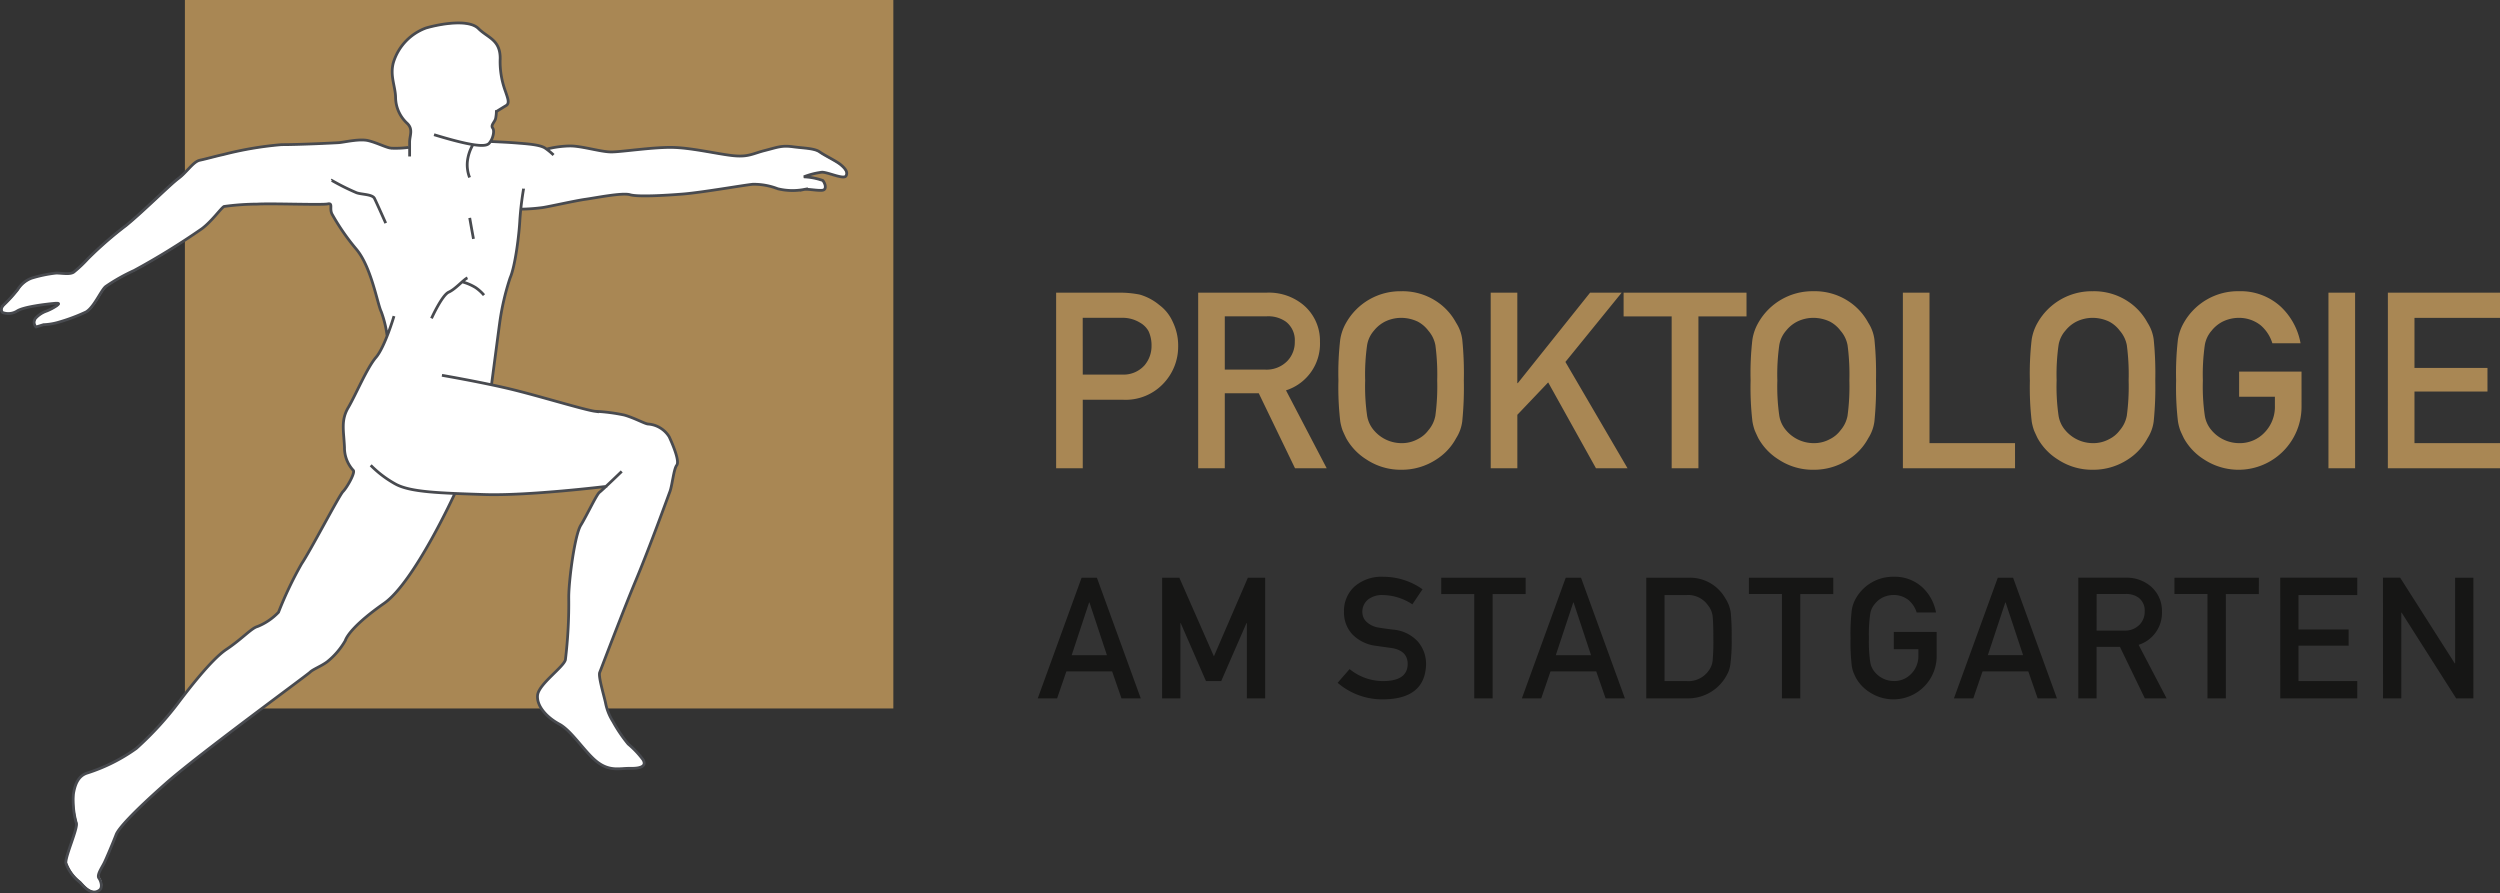 <svg xmlns="http://www.w3.org/2000/svg" width="344.531" height="123.103" viewBox="0 0 344.531 123.103"><rect x="0" y="0" width="344.531" height="123.103" fill="#333333" stroke="none"/><g transform="translate(0.193)"><path d="M6.226,19.084h5.429a3.867,3.867,0,0,0,3.071-1.262,4.09,4.09,0,0,0,.979-2.656,4.7,4.7,0,0,0-.4-2.042,3.049,3.049,0,0,0-1.162-1.179,4.6,4.6,0,0,0-2.623-.681h-5.3ZM2.557,7.795h8.766a14.022,14.022,0,0,1,2.756.266,7.415,7.415,0,0,1,2.689,1.428,5.818,5.818,0,0,1,1.859,2.324,7.494,7.494,0,0,1,.747,3.453,7.348,7.348,0,0,1-1.893,4.9A7.157,7.157,0,0,1,11.8,22.554H6.226V32H2.557ZM25.8,18.4h5.545a4,4,0,0,0,3.088-1.2,3.735,3.735,0,0,0,1.013-2.656,3.216,3.216,0,0,0-1.212-2.739,4.208,4.208,0,0,0-2.689-.747H25.8ZM22.133,7.795h9.446A7.436,7.436,0,0,1,36.51,9.389a6.437,6.437,0,0,1,2.407,5.163,6.735,6.735,0,0,1-4.682,6.707L39.847,32H35.481l-5-10.343H25.8V32H22.133ZM41.46,19.9a40.4,40.4,0,0,1,.249-5.645,6.684,6.684,0,0,1,.813-2.308A8.567,8.567,0,0,1,50.11,7.6a8.462,8.462,0,0,1,4.814,1.361,8.137,8.137,0,0,1,2.756,2.988,5.557,5.557,0,0,1,.847,2.308,46.561,46.561,0,0,1,.216,5.645,46.654,46.654,0,0,1-.216,5.611,5.6,5.6,0,0,1-.847,2.341A7.893,7.893,0,0,1,54.924,30.8,8.647,8.647,0,0,1,50.11,32.2,8.5,8.5,0,0,1,45.345,30.8a8.108,8.108,0,0,1-2.822-2.955q-.266-.548-.481-1.046a6.819,6.819,0,0,1-.332-1.295A40.483,40.483,0,0,1,41.46,19.9Zm3.686,0a28.249,28.249,0,0,0,.266,4.831,4.031,4.031,0,0,0,.946,2.042,4.978,4.978,0,0,0,3.752,1.76,4.523,4.523,0,0,0,2.274-.548,4.053,4.053,0,0,0,1.461-1.212,4.253,4.253,0,0,0,.979-2.042,30.1,30.1,0,0,0,.249-4.831,30.8,30.8,0,0,0-.249-4.864,4.233,4.233,0,0,0-.979-2.009,4.37,4.37,0,0,0-1.461-1.245,5.339,5.339,0,0,0-2.274-.515,5.072,5.072,0,0,0-2.225.515,4.63,4.63,0,0,0-1.527,1.245,4.005,4.005,0,0,0-.946,2.009A28.9,28.9,0,0,0,45.146,19.9Zm17.3-12.1h3.669V20.263h.066L76.144,7.795h4.35l-7.753,9.546L81.307,32h-4.35L70.367,20.163h0l-4.25,4.466V32H62.448Zm24.939,3.271H80.762V7.795H97.7v3.271H91.072V32H87.386ZM98.263,19.9a40.4,40.4,0,0,1,.249-5.645,6.684,6.684,0,0,1,.813-2.308,8.567,8.567,0,0,1,7.587-4.35,8.462,8.462,0,0,1,4.814,1.361,8.137,8.137,0,0,1,2.756,2.988,5.557,5.557,0,0,1,.847,2.308,46.56,46.56,0,0,1,.216,5.645,46.653,46.653,0,0,1-.216,5.611,5.6,5.6,0,0,1-.847,2.341,7.893,7.893,0,0,1-2.756,2.955,8.647,8.647,0,0,1-4.814,1.395,8.5,8.5,0,0,1-4.765-1.395,8.108,8.108,0,0,1-2.822-2.955q-.266-.548-.481-1.046a6.818,6.818,0,0,1-.332-1.295A40.483,40.483,0,0,1,98.263,19.9Zm3.686,0a28.248,28.248,0,0,0,.266,4.831,4.031,4.031,0,0,0,.946,2.042,4.978,4.978,0,0,0,3.752,1.76,4.523,4.523,0,0,0,2.274-.548,4.053,4.053,0,0,0,1.461-1.212,4.253,4.253,0,0,0,.979-2.042,30.1,30.1,0,0,0,.249-4.831,30.8,30.8,0,0,0-.249-4.864,4.233,4.233,0,0,0-.979-2.009,4.37,4.37,0,0,0-1.461-1.245,5.339,5.339,0,0,0-2.274-.515,5.072,5.072,0,0,0-2.225.515,4.63,4.63,0,0,0-1.527,1.245,4.005,4.005,0,0,0-.946,2.009A28.9,28.9,0,0,0,101.949,19.9Zm17.3-12.1h3.669V28.53h11.787V32H119.251Zm17.5,12.1A40.4,40.4,0,0,1,137,14.253a6.684,6.684,0,0,1,.813-2.308A8.567,8.567,0,0,1,145.4,7.6a8.462,8.462,0,0,1,4.814,1.361,8.137,8.137,0,0,1,2.756,2.988,5.557,5.557,0,0,1,.847,2.308,46.562,46.562,0,0,1,.216,5.645,46.655,46.655,0,0,1-.216,5.611,5.6,5.6,0,0,1-.847,2.341,7.893,7.893,0,0,1-2.756,2.955A8.647,8.647,0,0,1,145.4,32.2a8.5,8.5,0,0,1-4.765-1.395,8.108,8.108,0,0,1-2.822-2.955q-.266-.548-.481-1.046A6.819,6.819,0,0,1,137,25.509,40.483,40.483,0,0,1,136.752,19.9Zm3.686,0a28.249,28.249,0,0,0,.266,4.831,4.031,4.031,0,0,0,.946,2.042,4.978,4.978,0,0,0,3.752,1.76,4.523,4.523,0,0,0,2.274-.548,4.053,4.053,0,0,0,1.461-1.212,4.253,4.253,0,0,0,.979-2.042,30.1,30.1,0,0,0,.249-4.831,30.8,30.8,0,0,0-.249-4.864,4.233,4.233,0,0,0-.979-2.009,4.37,4.37,0,0,0-1.461-1.245,5.339,5.339,0,0,0-2.274-.515,5.072,5.072,0,0,0-2.225.515,4.63,4.63,0,0,0-1.527,1.245,4.005,4.005,0,0,0-.946,2.009A28.9,28.9,0,0,0,140.437,19.9Zm25.154-1.229h8.6V23.6a8.679,8.679,0,0,1-13.4,7.205,8.108,8.108,0,0,1-2.822-2.955q-.266-.548-.481-1.046a6.819,6.819,0,0,1-.332-1.295,40.483,40.483,0,0,1-.249-5.611,40.4,40.4,0,0,1,.249-5.645,6.684,6.684,0,0,1,.813-2.308,8.567,8.567,0,0,1,7.587-4.35,8.2,8.2,0,0,1,5.711,2.075,9.132,9.132,0,0,1,2.789,5.1h-3.885a5.325,5.325,0,0,0-1.627-2.49,4.8,4.8,0,0,0-2.988-1.013,5.072,5.072,0,0,0-2.225.515,4.63,4.63,0,0,0-1.527,1.245,4.005,4.005,0,0,0-.946,2.009,28.9,28.9,0,0,0-.266,4.864,28.249,28.249,0,0,0,.266,4.831,4.031,4.031,0,0,0,.946,2.042,4.978,4.978,0,0,0,3.752,1.76,4.678,4.678,0,0,0,3.536-1.461,5.072,5.072,0,0,0,1.428-3.669V22.139h-4.931ZM177.9,7.795h3.669V32H177.9Zm8.188,0H201.54v3.47H189.753v6.906h10.061v3.254H189.753V28.53H201.54V32H186.084Z" transform="translate(142.798 32.537)" fill="#a98754"/><rect width="97.631" height="97.634" transform="translate(25.289)" fill="#a98754"/><g transform="translate(-115.896 -465.484)"><path d="M191.006,486.122a13.8,13.8,0,0,1,3.23-.437c1.647,0,4.225.825,5.667.825s5.982-.719,8.662-.618,6.085.928,8.145,1.133,2.68-.309,4.33-.721,2.267-.721,3.814-.513,2.987.2,3.712.719,2.268,1.237,2.885,1.752,1.031,1.032.721,1.548-2.47-.516-3.3-.516a10.271,10.271,0,0,0-2.495.636,8.991,8.991,0,0,1,2.6.5c.31.31.617,1.237,0,1.341s-2.062-.207-2.573-.1a8.6,8.6,0,0,1-3.613-.1,9.137,9.137,0,0,0-3.4-.618c-1.134.1-7.014,1.134-9.59,1.34s-6.288.412-7.321.1-4.633.415-6.08.618-4.641.929-5.877,1.137a25.048,25.048,0,0,1-3.067.229c-.057.5-.1,1.026-.126,1.525-.106,1.955-.62,6.285-1.341,7.936a34.84,34.84,0,0,0-1.446,6.286c-.1.725-1.131,8.558-1.131,8.558l.026-.134c.838.179,1.671.362,2.447.549,3.92.927,10.228,2.886,11.775,3.091a25.163,25.163,0,0,1,4.019.514c1.444.412,2.889,1.238,3.3,1.238a3.729,3.729,0,0,1,2.886,1.753c.618,1.339,1.445,3.4,1.033,3.918s-.62,2.784-.93,3.606-2.783,7.661-4.638,12.1-4.812,12.265-5.019,12.782.506,2.894.787,4.12a7.489,7.489,0,0,0,1.041,2.645,20.124,20.124,0,0,0,2.083,3.078,12.64,12.64,0,0,1,2.038,2.15c.532.885-.272,1.221-1.711,1.193s-2.762.451-4.475-.8-3.576-4.35-5.314-5.28-3.154-2.495-2.991-3.99,3.512-3.81,3.823-4.84a64.425,64.425,0,0,0,.462-8.584c0-2.369.822-8.589,1.649-9.93s2.167-4.226,2.574-4.535c.127-.091.522-.405,1.022-.8l.026-.017s-10.862,1.336-16.942,1.131c-1.455-.052-2.793-.092-4.011-.144l-.009.042s-5.571,12.166-9.693,15.05-5.154,4.537-5.362,5.156a10.222,10.222,0,0,1-2.473,2.885c-.827.619-1.958,1.033-2.371,1.445s-15.316,11.3-19.856,15.317-6.492,6.186-6.8,7.011-1.343,3.3-1.653,3.918-1.027,1.648-.718,2.063.536,1.312.089,1.648c-1.256.948-2.464-.931-2.77-1.135A5.714,5.714,0,0,1,124.9,584.3c-.1-.929,1.646-4.743,1.443-5.467a11.687,11.687,0,0,1-.411-4.019c.2-1.237.614-2.472,1.856-2.886a24.12,24.12,0,0,0,6.8-3.4,44.54,44.54,0,0,0,6.08-6.7c.724-.926,4.125-5.464,6.29-6.908s3.465-2.947,4.288-3.151a8.238,8.238,0,0,0,2.885-1.961,51.353,51.353,0,0,1,3.2-6.7c1.131-1.648,5.155-9.38,5.674-9.9s1.646-2.471,1.44-2.885a4.587,4.587,0,0,1-1.236-3.2c-.1-2.269-.519-3.712.514-5.463s2.575-5.464,3.816-6.906a11.681,11.681,0,0,0,1.536-2.953l.006.063a14.81,14.81,0,0,0-.823-3.4c-.514-1.03-1.337-6.082-3.4-8.557a31.045,31.045,0,0,1-3.3-4.741c-.516-.823.152-1.677-.656-1.509s-7.6-.092-9.683.025a34.673,34.673,0,0,0-4.569.326c-.382.185-1.68,2.035-3.048,3.058a99.435,99.435,0,0,1-9.326,5.748A25.015,25.015,0,0,0,130.4,505c-.639.45-1.612,2.864-2.736,3.521a25.179,25.179,0,0,1-3.908,1.45,8.406,8.406,0,0,1-1.94.3l-1.024.316a.887.887,0,0,1-.016-1.256,3.7,3.7,0,0,1,1.489-.943,7.47,7.47,0,0,0,1.328-.7c.36-.284.543-.428-.388-.338s-4.121.443-5.043,1.053a2.278,2.278,0,0,1-1.962.2s-.509-.419.192-1.1a19,19,0,0,0,1.883-2.076,3.822,3.822,0,0,1,1.887-1.553,18.6,18.6,0,0,1,3.331-.7c.726-.046,2.064.3,2.584-.224a17.565,17.565,0,0,0,1.845-1.756,51.872,51.872,0,0,1,5.257-4.578c2.431-1.982,5.994-5.571,7.179-6.454s2.042-2.32,2.951-2.512,2.3-.587,3.205-.778a48.037,48.037,0,0,1,8.038-1.366c2.526,0,7.116-.225,7.843-.271s2.867-.584,4.1-.273,2.372.927,3.094,1.029a13.506,13.506,0,0,0,2.371-.1l.207,0v-.723c0-.927.514-1.753-.31-2.577a4.91,4.91,0,0,1-1.619-3.506c0-1.546-.815-3.04-.3-4.9a7.325,7.325,0,0,1,4.495-4.741c2.165-.619,5.906-1.208,7.192.08s2.993,1.515,2.993,4.09a11.758,11.758,0,0,0,.721,4.538c.31.929.619,1.65.1,1.961s-1.343.824-1.343.824a5.358,5.358,0,0,1-.1.927c-.1.516-.719.928-.413,1.341s0,1.442-.306,1.856c0,0,2.389.1,3.627.205s3.2.207,3.918.721Z" fill="#fff"/><path d="M179.3,504.3a6.993,6.993,0,0,1,1.962.825,6.006,6.006,0,0,1,1.141,1.033m-7.234,3.2s1.446-3.2,2.378-3.615,2.064-1.757,2.581-1.963m.308-8.269c.211,1.241.518,2.894.518,2.894m-19.527-8.058A32.347,32.347,0,0,0,164.729,492c.62.309,2.273.207,2.583.828s1.549,3.407,1.549,3.407m.2,15.6a14.888,14.888,0,0,0-.824-3.409c-.517-1.032-1.342-6.1-3.407-8.575a31.113,31.113,0,0,1-3.308-4.752c-.517-.825.152-1.681-.657-1.512s-7.621-.093-9.705.025a34.779,34.779,0,0,0-4.578.326c-.384.186-1.685,2.041-3.056,3.065a99.8,99.8,0,0,1-9.347,5.76,25.3,25.3,0,0,0-3.877,2.184c-.64.45-1.615,2.87-2.742,3.528a25.237,25.237,0,0,1-3.917,1.454,8.431,8.431,0,0,1-1.944.3l-1.025.317a.89.89,0,0,1-.017-1.259,3.7,3.7,0,0,1,1.493-.945,7.567,7.567,0,0,0,1.331-.7c.361-.284.545-.43-.389-.34s-4.129.444-5.054,1.057a2.289,2.289,0,0,1-1.968.2s-.509-.42.193-1.1a18.9,18.9,0,0,0,1.888-2.081,3.825,3.825,0,0,1,1.89-1.555,18.645,18.645,0,0,1,3.338-.7c.73-.046,2.07.3,2.592-.224a17.7,17.7,0,0,0,1.849-1.759,51.685,51.685,0,0,1,5.269-4.588c2.434-1.987,6.007-5.584,7.194-6.469s2.047-2.325,2.957-2.517,2.306-.59,3.214-.779a48.15,48.15,0,0,1,8.055-1.369c2.532,0,7.131-.226,7.861-.272s2.874-.585,4.111-.274,2.376.928,3.1,1.032a13.515,13.515,0,0,0,2.377-.1m6.408,47.735s-5.583,12.192-9.715,15.083-5.165,4.547-5.373,5.167a10.292,10.292,0,0,1-2.478,2.891c-.829.621-1.963,1.035-2.377,1.448s-15.351,11.323-19.9,15.35-6.507,6.2-6.816,7.026-1.347,3.307-1.657,3.926-1.029,1.652-.72,2.069.537,1.316.089,1.651c-1.259.951-2.469-.933-2.776-1.136a5.734,5.734,0,0,1-1.86-2.584c-.1-.929,1.65-4.752,1.446-5.478a11.7,11.7,0,0,1-.412-4.027c.2-1.24.616-2.477,1.86-2.892a24.174,24.174,0,0,0,6.818-3.411,44.651,44.651,0,0,0,6.1-6.716c.726-.927,4.134-5.476,6.3-6.923s3.473-2.953,4.3-3.158a8.24,8.24,0,0,0,2.891-1.965,51.267,51.267,0,0,1,3.2-6.714c1.132-1.651,5.166-9.4,5.686-9.919s1.649-2.477,1.442-2.893a4.6,4.6,0,0,1-1.237-3.2c-.1-2.274-.52-3.72.515-5.476s2.581-5.475,3.823-6.922S170,509.046,170,509.046m29.38,23.455s-10.888,1.34-16.98,1.134-10.129-.31-12.2-1.447a14.914,14.914,0,0,1-3.408-2.582m9.815-12.4s5.376.927,9.3,1.86,10.252,2.891,11.8,3.1a25.181,25.181,0,0,1,4.027.516c1.447.412,2.895,1.24,3.3,1.24a3.738,3.738,0,0,1,2.893,1.757c.62,1.342,1.447,3.408,1.035,3.926s-.622,2.791-.933,3.615-2.789,7.677-4.647,12.122-4.824,12.292-5.031,12.811.507,2.9.789,4.128a7.481,7.481,0,0,0,1.043,2.651,20.007,20.007,0,0,0,2.089,3.085,12.638,12.638,0,0,1,2.041,2.153c.533.888-.273,1.226-1.715,1.2s-2.767.452-4.483-.8-3.585-4.357-5.327-5.29-3.162-2.5-3-4,3.52-3.817,3.832-4.851a64.655,64.655,0,0,0,.463-8.6c0-2.374.824-8.608,1.652-9.952s2.171-4.235,2.581-4.545,3.069-2.882,3.069-2.882m-13.525-38.961a43.4,43.4,0,0,0-.515,4.342c-.1,1.96-.621,6.3-1.344,7.954a34.907,34.907,0,0,0-1.449,6.3c-.1.725-1.133,8.577-1.133,8.577m7.612-32.625a13.829,13.829,0,0,1,3.236-.438c1.652,0,4.234.825,5.68.825s6-.718,8.682-.618,6.1.93,8.163,1.136,2.686-.309,4.34-.724,2.271-.722,3.822-.512,2.994.2,3.72.718,2.273,1.241,2.892,1.759,1.034,1.033.723,1.549-2.476-.516-3.305-.516a10.33,10.33,0,0,0-2.5.637,8.981,8.981,0,0,1,2.6.5c.311.31.618,1.239,0,1.344s-2.067-.207-2.58-.1a8.609,8.609,0,0,1-3.62-.1,9.2,9.2,0,0,0-3.407-.62c-1.137.1-7.03,1.136-9.61,1.343s-6.3.413-7.339.1-4.644.417-6.093.62-4.651.931-5.889,1.139a25.275,25.275,0,0,1-3.075.23m-4.177-9.323s2.4.1,3.634.205,3.205.209,3.928.724a9.362,9.362,0,0,1,1.133.929m-11.155-1.342a5.923,5.923,0,0,0-.724,2.272,4.875,4.875,0,0,0,.308,2.17m-8.264-2.893v-1.961c0-.929.516-1.757-.31-2.583a4.922,4.922,0,0,1-1.623-3.514c0-1.55-.816-3.048-.3-4.906a7.342,7.342,0,0,1,4.506-4.752c2.169-.619,5.919-1.21,7.207.081s3,1.518,3,4.1a11.779,11.779,0,0,0,.724,4.548c.31.931.62,1.653.1,1.965s-1.346.828-1.346.828a5.382,5.382,0,0,1-.1.928c-.1.516-.72.929-.413,1.343s0,1.446-.307,1.86-.337,1.334-7.775-.942" fill="none" stroke="#484a4f" stroke-width="0.384"/></g><path d="M9.556,16.048,7.15,8.784H7.1L4.7,16.048Zm.718,2.235H3.968L2.691,22H.023L6.066,5.374h2.11L14.22,22H11.563ZM17.166,5.374h2.372L24.3,16.207h0L28.98,5.374h2.383V22h-2.52V11.635h-.057l-3.478,7.982h-2.1l-3.478-7.982h-.046V22h-2.52ZM43,17.963a7.3,7.3,0,0,0,4.721,1.653q3.238-.046,3.284-2.315.023-1.859-2.167-2.235-1-.137-2.2-.308a5.436,5.436,0,0,1-3.261-1.585A4.41,4.41,0,0,1,42.228,10.1a4.55,4.55,0,0,1,1.448-3.512,5.655,5.655,0,0,1,3.98-1.346,9.341,9.341,0,0,1,5.394,1.722l-1.4,2.075h0A7.621,7.621,0,0,0,47.53,7.758a3.14,3.14,0,0,0-1.939.582,2.161,2.161,0,0,0-.832,1.8,1.833,1.833,0,0,0,.559,1.3,3.2,3.2,0,0,0,1.79.821q.684.114,1.87.262A5.18,5.18,0,0,1,52.433,14.2a4.714,4.714,0,0,1,1.106,3.1q-.125,4.766-5.838,4.835a9.429,9.429,0,0,1-6.351-2.281ZM60.18,7.621h-4.55V5.374H67.262V7.621h-4.55V22H60.18Zm16.094,8.427L73.869,8.784h-.046l-2.406,7.264Zm.718,2.235H70.687L69.41,22H66.742L72.785,5.374h2.11L80.938,22H78.282ZM83.885,5.374H89.7A5.587,5.587,0,0,1,94.763,8.18a5,5,0,0,1,.764,1.961,33.809,33.809,0,0,1,.125,3.546,24.156,24.156,0,0,1-.194,3.74,4.175,4.175,0,0,1-.274.958,8.854,8.854,0,0,1-.468.855A6.039,6.039,0,0,1,89.529,22H83.885Zm2.52,14.242h3.01a3.42,3.42,0,0,0,3.079-1.448,2.763,2.763,0,0,0,.536-1.357,29,29,0,0,0,.1-3.033q0-2.167-.1-3.1a2.859,2.859,0,0,0-.65-1.517,3.339,3.339,0,0,0-2.965-1.4h-3.01Zm16.174-12h-4.55V5.374H109.66V7.621h-4.55V22h-2.531ZM118,12.843h5.907V16.23a5.962,5.962,0,0,1-9.2,4.949,5.569,5.569,0,0,1-1.939-2.03q-.182-.376-.331-.718a4.683,4.683,0,0,1-.228-.889,27.807,27.807,0,0,1-.171-3.854,27.751,27.751,0,0,1,.171-3.877,4.591,4.591,0,0,1,.559-1.585,5.884,5.884,0,0,1,5.211-2.988A5.632,5.632,0,0,1,121.9,6.663a6.272,6.272,0,0,1,1.916,3.5h-2.668a3.658,3.658,0,0,0-1.117-1.71,3.294,3.294,0,0,0-2.053-.7,3.484,3.484,0,0,0-1.528.353,3.18,3.18,0,0,0-1.049.855,2.751,2.751,0,0,0-.65,1.38,19.852,19.852,0,0,0-.182,3.341,19.4,19.4,0,0,0,.182,3.318,2.769,2.769,0,0,0,.65,1.4,3.419,3.419,0,0,0,2.577,1.209,3.213,3.213,0,0,0,2.429-1,3.484,3.484,0,0,0,.981-2.52v-.867H118Zm17.816,3.2-2.406-7.264h-.046l-2.406,7.264Zm.718,2.235h-6.306L128.952,22h-2.668l6.044-16.626h2.11L140.48,22h-2.657Zm9.412-5.622h3.809a2.749,2.749,0,0,0,2.121-.821,2.566,2.566,0,0,0,.7-1.824,2.209,2.209,0,0,0-.832-1.881,2.89,2.89,0,0,0-1.847-.513h-3.945Zm-2.52-7.287h6.488A5.107,5.107,0,0,1,153.3,6.469a4.421,4.421,0,0,1,1.653,3.546,4.626,4.626,0,0,1-3.216,4.607L155.594,22h-3l-3.432-7.1h-3.216V22h-2.52Zm17.8,2.246h-4.55V5.374h11.631V7.621h-4.55V22h-2.531Zm10.028-2.246h10.616V7.758h-8.1V12.5h6.91v2.235h-6.91v4.88h8.1V22H171.259Zm14.156,0h2.372l7.526,11.814h.046V5.374h2.52V22H195.5l-7.515-11.814h-.046V22h-2.52Z" transform="translate(142.798 74.245)" fill="#161615"/></g></svg>